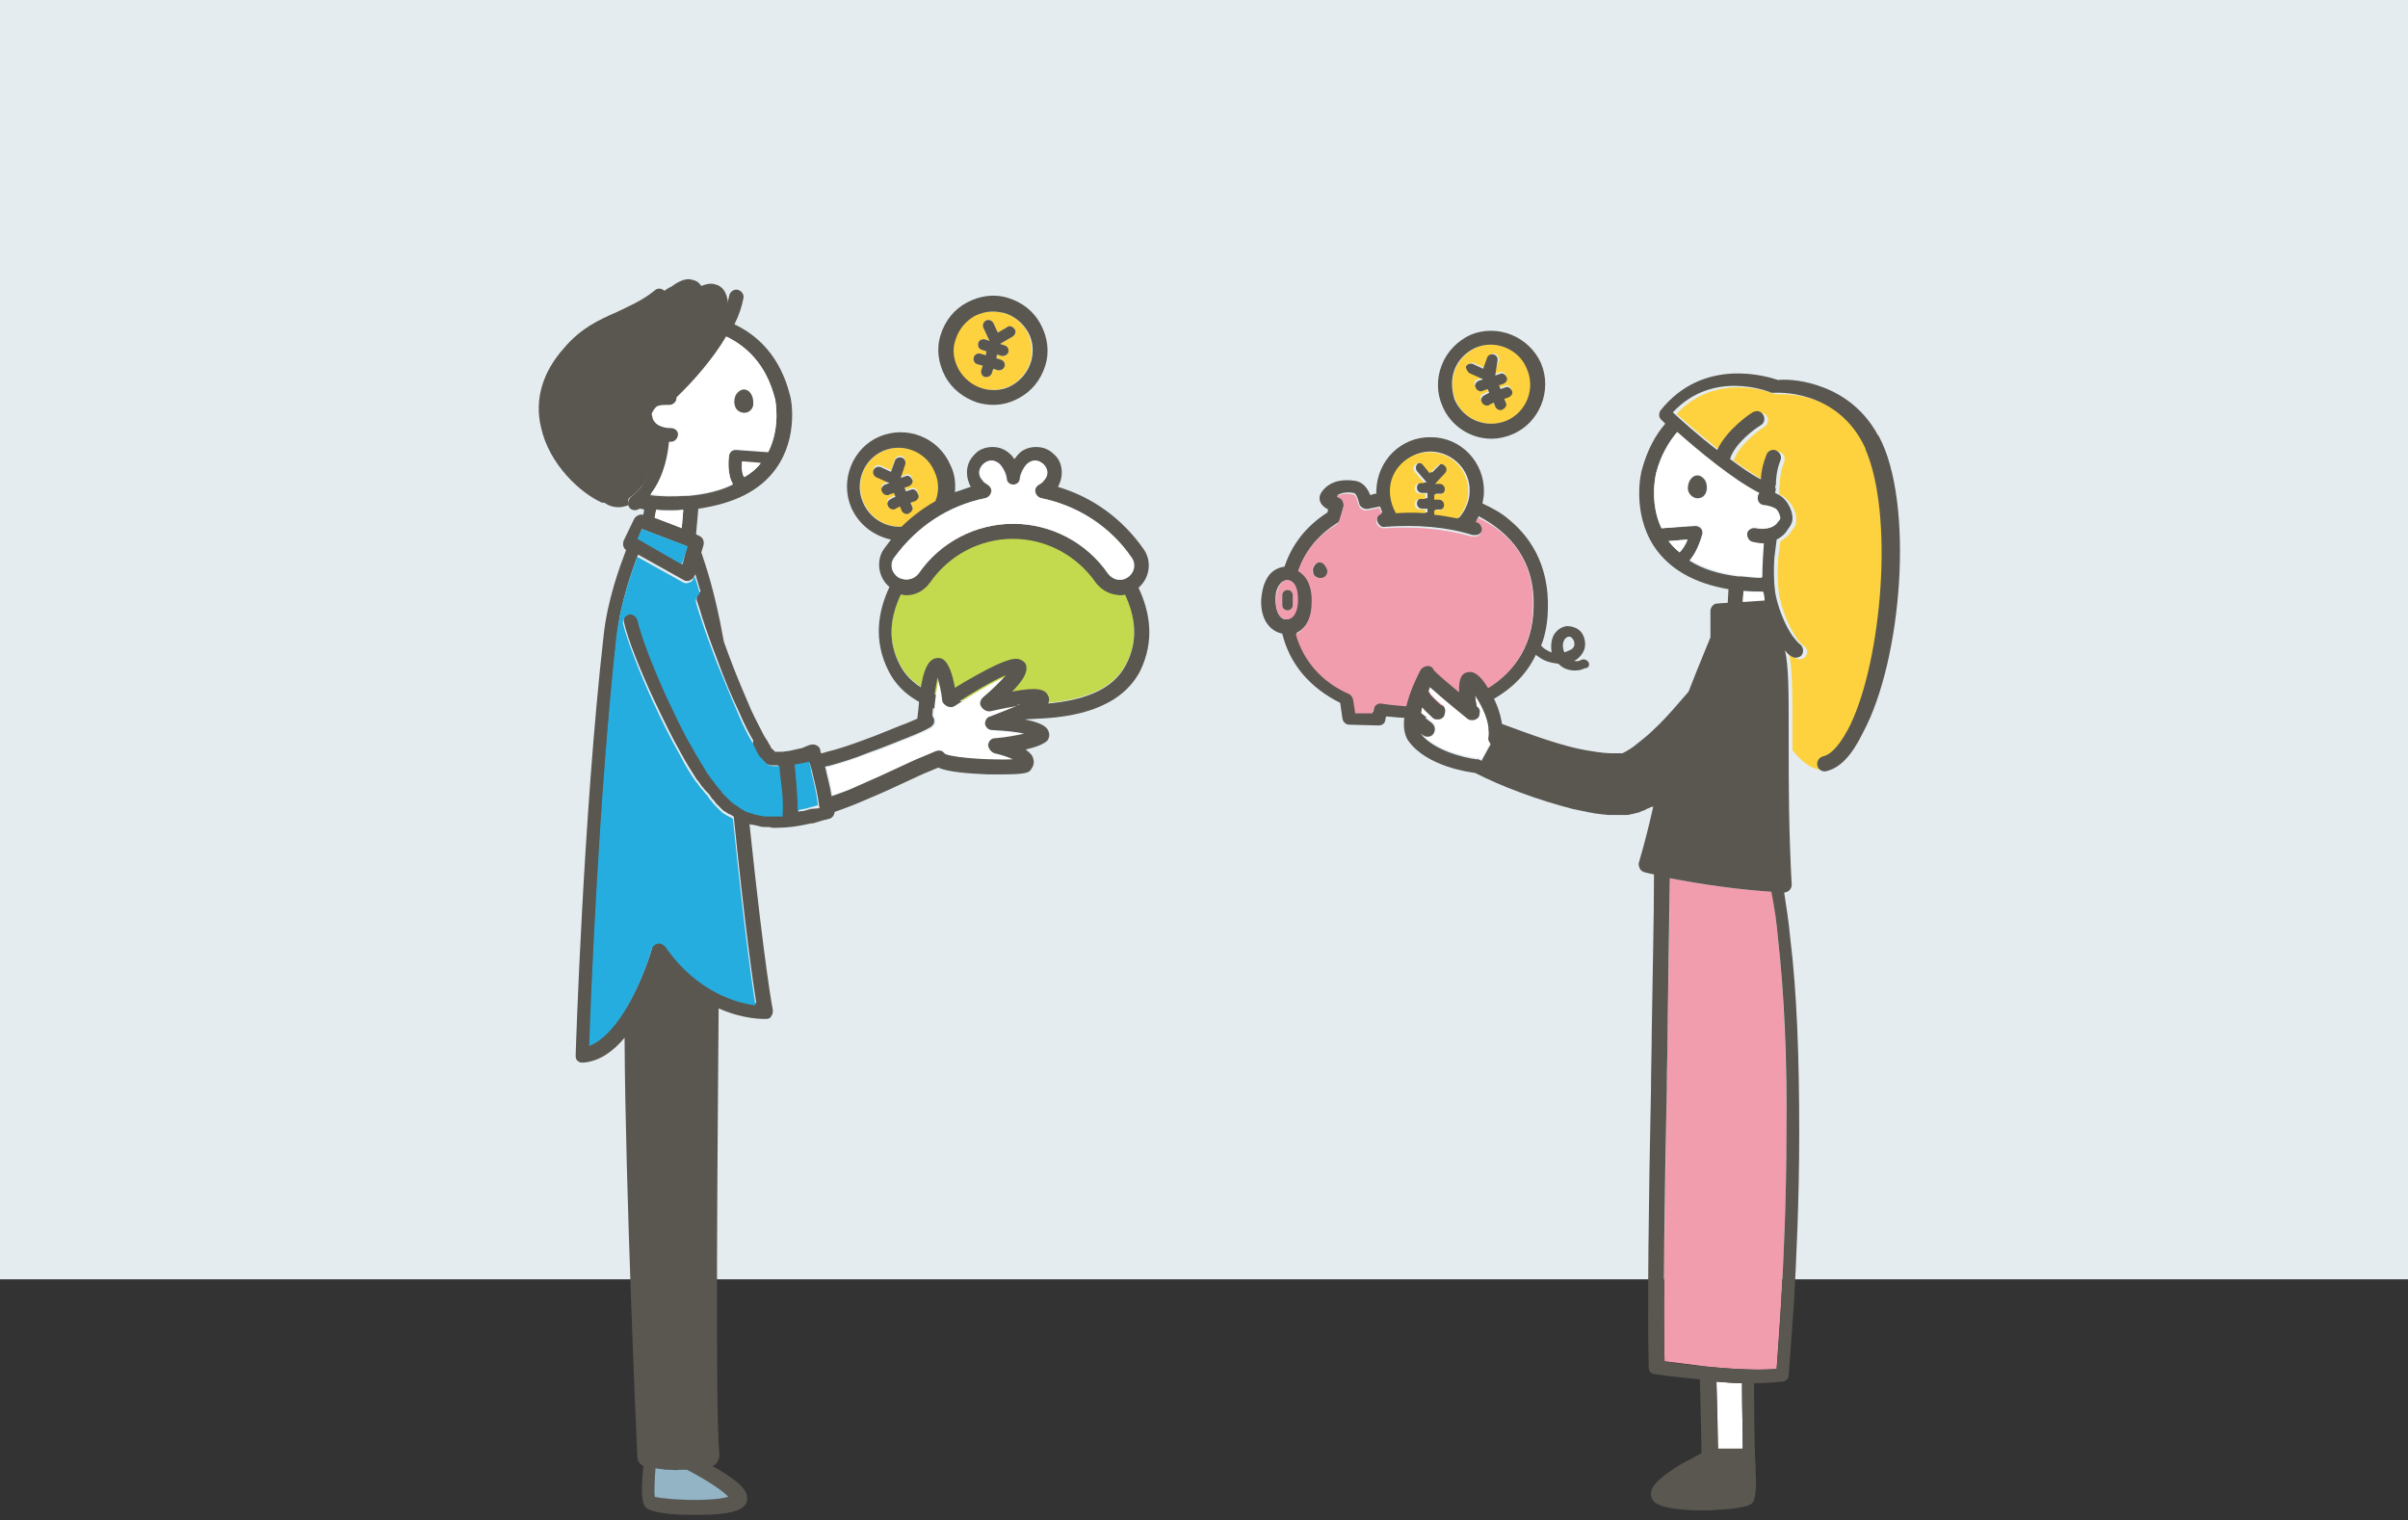 <?xml version="1.0" encoding="utf-8"?>
<!-- Generator: Adobe Illustrator 27.1.1, SVG Export Plug-In . SVG Version: 6.00 Build 0)  -->
<svg version="1.1" id="レイヤー_1" xmlns="http://www.w3.org/2000/svg" xmlns:xlink="http://www.w3.org/1999/xlink" x="0px"
	 y="0px" viewBox="0 0 320 202" style="enable-background:new 0 0 320 202;" xml:space="preserve">
<rect x="0" y="0" width="320" height="202" fill="#333333" stroke="none"/>
<style type="text/css">
	.st0{fill:#E4ECF0;}
	.st1{fill:#595750;}
	.st2{fill:none;}
	.st3{fill:#F19DAE;}
	.st4{fill:#FDD23E;}
	.st5{fill:#C3D94E;}
	.st6{fill:#FFFFFF;}
	.st7{fill:#93B4C5;}
	.st8{fill:#26ADDF;}
</style>
<g>
	<rect class="st0" width="320" height="170"/>
</g>
<g>
	<path class="st1" d="M82.2,67.4c-0.7,0-1.4-0.2-2-0.7l-0.4-0.3l0.5-0.2c0.1,0,0.2-0.1,0.3-0.3c0.1-0.1,0.1-0.3,0-0.5
		c-0.1-0.1-0.2-0.3-0.3-0.3l-0.1-0.1c-2.3-1-5.9-4.3-6.8-8.6c-0.7-3.3,0.2-6.3,2.7-9.2c2-2.3,4.1-3.2,6.4-4.3
		c1.4-0.7,2.9-1.3,4.4-2.4c0.3-0.2,0.7-0.5,1-0.7c0.2-0.2,0.3-0.5,0.2-0.7l-0.1-0.2l0.2-0.2c0.3-0.2,0.7-0.5,1-0.6
		c0.8-0.6,1.6-1,2.3-1c0.3,0,0.6,0.1,0.9,0.2c0.3,0.1,0.6,0.4,0.8,0.7c0.5-0.2,0.9-0.3,1.3-0.3c0.3,0,0.6,0.1,0.9,0.2
		c0.9,0.4,1.3,1.4,1.4,2.8v0.1l0,0.1c-0.2,0.6-0.5,1.3-0.9,2c-0.7,1.4-1.7,2.9-3,4.5c-0.2,0.3-0.5,0.6-0.7,0.8
		c-1.1,1.3-2.3,2.6-3.5,3.8c0,0-0.1,0.1-0.1,0.1l-0.1,0.2h-0.2c-0.7,0-1.3,0.2-1.8,0.5c-0.6,0.4-1.3,1.4-1.4,2.2
		c0,0.4,0.1,0.7,0.1,1l0,0.1c0.3,0.9,1,1.7,1.9,2.1l0.2,0.1v0.2c0,0.4-0.1,1.9-0.6,3.4c-0.2,0.8-0.6,1.5-1,2.2
		c-0.1,0.2-0.3,0.4-0.5,0.6c-0.5,0.6-0.9,1-1.5,1.4c-0.2,0.1-0.3,0.4-0.2,0.7l0.1,0.3l-0.3,0.1c-0.3,0.1-0.7,0.2-1,0.2
		C82.3,67.4,82.3,67.4,82.2,67.4L82.2,67.4z M93.2,38.6c-0.2,0.1-0.4,0.3-0.5,0.6v0v0c0,0.1-0.1,0.4-0.4,0.9c0,0.1-0.1,0.1-0.1,0.2
		c-0.1,0.2-0.1,0.6,0.1,0.8c0,0,0.1,0.1,0.1,0.1c0.1,0.1,0.2,0.1,0.3,0.1c0.1,0,0.3,0,0.4-0.1c0.1,0,0.1-0.1,0.2-0.2
		c0.7-1.2,0.7-1.6,0.7-1.9c0-0.3-0.3-0.6-0.6-0.6h0l0,0l0,0L93.2,38.6z"/>
	<g>
		<path class="st2" d="M208.8,84.7c-0.1-0.1-0.2-0.1-0.3-0.1h0c-0.3,0-0.6,0.3-0.7,0.6c-0.2,0.5-0.1,1,0.1,1.5
			c0.3-0.1,0.5-0.2,0.7-0.3c0.3-0.2,0.5-0.4,0.6-0.6C209.3,85.5,209.2,84.9,208.8,84.7z"/>
		<path class="st1" d="M211.1,88c-0.2-0.3-0.6-0.5-1-0.3c-0.3,0.2-0.7,0.2-0.9,0.1c0.1,0,0.1-0.1,0.2-0.1c0.5-0.3,0.9-0.8,1.1-1.3
			c0.4-1,0-2.4-1-2.9c-0.4-0.2-0.8-0.3-1.3-0.3c-0.8,0.1-1.6,0.7-1.9,1.6c-0.2,0.6-0.2,1.3-0.1,1.9c-0.3-0.1-0.5-0.2-0.8-0.4
			c-0.2-0.1-0.4-0.3-0.6-0.5c0.6-1.5,0.9-3.3,0.9-5.1c0.1-4.8-1.7-8.8-5.1-11.6c-1-0.9-2.3-1.6-3.6-2.2c0.1-0.5,0.2-1,0.2-1.5
			c0.1-4-3.1-7.3-7-7.3c-4-0.1-7.2,3.1-7.3,7.1c0,0.1,0,0.2,0,0.4c-0.3,0-0.5,0.1-0.8,0.2c-0.5-1.3-1.3-1.8-2-1.9
			c-3.2-0.5-4.3,1.2-4.6,1.7c-0.2,0.4-0.2,0.8,0,1.2c0.2,0.4,0.6,0.7,1,0.9l-0.1,0.4c-2.8,1.8-4.7,4.2-5.7,7.2
			c-0.8,0.1-1.6,0.5-2.1,1.2c-0.6,0.8-0.9,1.9-1,3.2c-0.1,2.8,1.3,4.2,2.8,4.5c1,4.1,3.7,7.2,7.7,9.2l0.3,2.1
			c0.1,0.5,0.5,0.8,0.9,0.8l3.9,0.1c0,0,0,0,0,0c0.5,0,0.9-0.3,0.9-0.8l0.1-0.4c1,0.1,2.1,0.2,3.2,0.2c1.1,0,2.2,0,3.2-0.1l0.1,0.4
			c0.1,0.5,0.5,0.8,0.9,0.8l3.9,0.1c0,0,0,0,0,0c0.5,0,0.9-0.3,0.9-0.8l0.5-2.1c3.3-1.5,5.8-3.7,7.2-6.7c0.1,0.1,0.2,0.2,0.4,0.3
			c0.8,0.6,1.7,0.8,2.6,0.9c0,0,0.1,0.1,0.1,0.1c0.6,0.6,1.4,0.8,2.1,0.8c0.5,0,0.9-0.1,1.3-0.3C211.1,88.8,211.3,88.4,211.1,88z
			 M190.1,60c0,0,0.1,0,0.1,0c2.9,0.1,5.2,2.5,5.1,5.3c0,1.3-0.6,2.6-1.4,3.5c-1-0.2-2.1-0.4-3.1-0.5c0-0.1,0-0.1,0-0.2v-0.4h0.6
			l0,0c0.4,0,0.7-0.3,0.7-0.7c0-0.4-0.3-0.7-0.7-0.7h-0.6v-0.7h0.7l0,0c0.4,0,0.7-0.3,0.7-0.7c0-0.4-0.3-0.7-0.7-0.7H191l1.3-1.4
			c0.3-0.3,0.3-0.8,0-1c-0.3-0.3-0.8-0.3-1,0l-1,1l-0.9-1.1c-0.3-0.3-0.7-0.3-1-0.1c-0.3,0.3-0.3,0.7-0.1,1l1.3,1.5h-0.6
			c-0.4,0-0.7,0.3-0.7,0.7c0,0.4,0.3,0.7,0.7,0.7h0.7v0.7h-0.7c-0.4,0-0.7,0.3-0.7,0.7c0,0.4,0.3,0.7,0.7,0.7h0.7v0.4c0,0,0,0,0,0.1
			c-1.2-0.1-2.4-0.1-3.6-0.1c-0.6-0.8-0.9-1.9-0.8-3C185,62.3,187.3,60,190.1,60z M169.5,79.7c0-1.2,0.3-1.7,0.6-2.1
			c0.2-0.3,0.6-0.5,0.9-0.5c0,0,0,0,0,0c0.9,0,1.5,1,1.4,2.6l0,0c0,1.6-0.6,2.6-1.5,2.6c0,0,0,0,0,0
			C170.1,82.3,169.5,81.3,169.5,79.7z M203.8,80.7c-0.1,5.4-2.9,9.5-8,11.6c-0.3,0.1-0.5,0.4-0.6,0.7l-0.4,1.8l-2.3,0l-0.1-0.5
			c-0.1-0.5-0.6-0.9-1.1-0.8c-1.3,0.2-2.6,0.2-3.8,0.2c-1.3,0-2.6-0.1-3.8-0.4c-0.5-0.1-1,0.2-1.1,0.8l-0.1,0.5l-2.3,0l-0.3-1.9
			c-0.1-0.3-0.3-0.6-0.6-0.7c-3.7-1.7-6.1-4.4-7-7.9c1.2-0.6,2.1-1.9,2.1-4.2c0-2.2-0.8-3.6-1.8-4.2c0.9-2.6,2.7-4.7,5.1-6.2
			c0.2-0.1,0.4-0.3,0.4-0.6l0.5-1.7c0.1-0.2,0-0.5-0.1-0.8c-0.1-0.2-0.3-0.4-0.6-0.5c-0.1,0-0.1,0-0.2-0.1c0.4-0.2,1-0.5,2.2-0.3
			c0.4,0.1,0.6,1,0.7,1.3c0,0.3,0.2,0.5,0.5,0.7c0.2,0.1,0.5,0.2,0.8,0.1c0.5-0.1,1-0.2,1.5-0.3c0.1,0.3,0.2,0.6,0.3,0.8
			c-0.5,0.1-0.8,0.5-0.7,1c0,0.2,0.1,0.3,0.2,0.5c0.2,0.3,0.5,0.5,0.9,0.4c4.2-0.3,8.1,0,11.6,1.1c0.1,0,0.2,0,0.3,0
			c0.2,0,0.3,0,0.5-0.1c0.2-0.1,0.4-0.3,0.5-0.6c0.1-0.5-0.1-1-0.7-1.2c0,0,0,0-0.1,0c0.1-0.2,0.2-0.4,0.3-0.6
			C200.7,70.8,204,74.5,203.8,80.7z M208.6,86.4c-0.2,0.1-0.5,0.2-0.7,0.3c-0.2-0.4-0.3-1-0.1-1.5c0.1-0.3,0.4-0.6,0.7-0.6h0
			c0.1,0,0.2,0,0.3,0.1c0.3,0.2,0.5,0.7,0.4,1.1C209.1,86.1,208.9,86.3,208.6,86.4z"/>
		<path class="st3" d="M196.4,68.8c-0.1,0.2-0.2,0.4-0.3,0.6c0,0,0,0,0.1,0c0.5,0.1,0.8,0.7,0.7,1.2c-0.1,0.2-0.2,0.5-0.5,0.6
			c-0.1,0.1-0.3,0.1-0.5,0.1c-0.1,0-0.2,0-0.3,0c-3.5-1-7.4-1.4-11.6-1.1c-0.3,0-0.7-0.1-0.9-0.4c-0.1-0.1-0.2-0.3-0.2-0.5
			c0-0.5,0.3-0.9,0.7-1c-0.1-0.3-0.2-0.6-0.3-0.8c-0.5,0.1-1,0.2-1.5,0.3c-0.3,0.1-0.6,0-0.8-0.1c-0.2-0.1-0.4-0.4-0.5-0.7
			c-0.1-0.3-0.2-1.2-0.7-1.3c-1.1-0.2-1.8,0-2.2,0.3c0.1,0,0.1,0,0.2,0.1c0.2,0.1,0.5,0.2,0.6,0.5c0.1,0.2,0.2,0.5,0.1,0.8l-0.5,1.7
			c-0.1,0.2-0.2,0.5-0.4,0.6c-2.5,1.5-4.2,3.6-5.1,6.2c1.1,0.6,1.9,2,1.8,4.2c0,2.3-1,3.6-2.1,4.2c1,3.5,3.4,6.3,7,7.9
			c0.3,0.1,0.5,0.4,0.6,0.7l0.3,1.9l2.3,0l0.1-0.5c0.1-0.5,0.6-0.9,1.1-0.8c1.2,0.2,2.5,0.3,3.8,0.4c1.3,0,2.6,0,3.8-0.2
			c0.5-0.1,1,0.3,1.1,0.8l0.1,0.5l2.3,0l0.4-1.8c0.1-0.3,0.3-0.6,0.6-0.7c5-2.1,7.9-6.2,8-11.6C204,74.5,200.7,70.8,196.4,68.8z
			 M175.8,76.7c-0.1,0.1-0.3,0.1-0.4,0.1c-0.2,0-0.3,0-0.5-0.1c-0.2-0.1-0.4-0.4-0.5-0.7c0-0.4,0.1-0.8,0.3-1
			c0.3-0.2,0.6-0.3,0.9-0.2c0.4,0.2,0.6,0.6,0.6,1.2C176.2,76.3,176,76.6,175.8,76.7z"/>
		<path class="st1" d="M175.7,74.8c-0.3-0.1-0.6-0.1-0.9,0.2c-0.2,0.2-0.4,0.6-0.3,1c0,0.3,0.2,0.6,0.5,0.7c0.1,0.1,0.3,0.1,0.5,0.1
			c0.1,0,0.3,0,0.4-0.1c0.3-0.1,0.5-0.5,0.5-0.8C176.3,75.4,176,75,175.7,74.8z"/>
		<path class="st3" d="M171,82.3c0.9,0,1.5-1,1.5-2.6l0,0c0-1.6-0.5-2.6-1.4-2.6c0,0,0,0,0,0c-0.4,0-0.7,0.2-0.9,0.5
			c-0.2,0.3-0.6,0.9-0.6,2.1C169.5,81.3,170.1,82.3,171,82.3L171,82.3z M170.4,80.4l0-1.3c0-0.4,0.3-0.7,0.7-0.7
			c0.4,0,0.7,0.3,0.7,0.7l0,1.3c0,0.4-0.3,0.7-0.7,0.7l0,0C170.7,81.1,170.4,80.8,170.4,80.4z"/>
		<path class="st1" d="M171.1,81.1c0.4,0,0.7-0.3,0.7-0.7l0-1.3c0-0.4-0.3-0.7-0.7-0.7c-0.4,0-0.7,0.3-0.7,0.7l0,1.3
			C170.4,80.8,170.7,81.1,171.1,81.1L171.1,81.1z"/>
		<path class="st4" d="M189.4,68.2C189.4,68.2,189.4,68.2,189.4,68.2v-0.5h-0.7c-0.4,0-0.7-0.3-0.7-0.7c0-0.4,0.3-0.7,0.7-0.7h0.7
			v-0.7h-0.7c-0.4,0-0.7-0.3-0.7-0.7c0-0.4,0.3-0.7,0.7-0.7h0.6l-1.3-1.5c-0.3-0.3-0.2-0.8,0.1-1c0.3-0.3,0.8-0.2,1,0.1l0.9,1.1l1-1
			c0.3-0.3,0.7-0.3,1,0c0.3,0.3,0.3,0.7,0,1l-1.3,1.4h0.6c0.4,0,0.7,0.3,0.7,0.7c0,0.4-0.3,0.7-0.7,0.7l0,0h-0.7v0.7h0.6
			c0.4,0,0.7,0.3,0.7,0.7c0,0.4-0.3,0.7-0.7,0.7l0,0h-0.6v0.4c0,0.1,0,0.1,0,0.2c1,0.1,2.1,0.3,3.1,0.5c0.8-0.9,1.4-2.1,1.4-3.5
			c0.1-2.9-2.2-5.3-5.1-5.3c0,0-0.1,0-0.1,0c-2.8,0-5.2,2.3-5.2,5.1c0,1.1,0.3,2.1,0.8,3C187,68.1,188.2,68.1,189.4,68.2z"/>
		<path class="st4" d="M200.3,55.9c2.7-1.1,3.9-4.2,2.7-6.9c-0.8-2-2.8-3.2-4.8-3.2c-0.7,0-1.4,0.1-2,0.4c-1.3,0.6-2.3,1.6-2.8,2.9
			c-0.5,1.3-0.5,2.7,0,4C194.5,55.8,197.6,57,200.3,55.9z M195,48.6c0.2-0.4,0.6-0.5,1-0.3l1.3,0.6l0.5-1.4c0.1-0.4,0.6-0.6,0.9-0.5
			s0.6,0.6,0.5,0.9l-0.6,1.8l0.6-0.2c0.4-0.2,0.8,0,0.9,0.4c0.2,0.4,0,0.8-0.4,0.9l-0.6,0.2l0.2,0.5l0.6-0.2c0.4-0.2,0.8,0,0.9,0.4
			c0.2,0.4,0,0.8-0.4,0.9l-0.6,0.2l0.2,0.5c0.2,0.4,0,0.8-0.4,0.9c-0.1,0-0.2,0.1-0.3,0.1c-0.3,0-0.6-0.2-0.7-0.5l-0.2-0.5l-0.6,0.3
			c-0.1,0-0.2,0.1-0.3,0.1c-0.3,0-0.6-0.2-0.7-0.5c-0.2-0.4,0-0.8,0.4-0.9l0.6-0.3l-0.2-0.5l-0.6,0.2c-0.1,0-0.2,0.1-0.3,0.1
			c-0.3,0-0.6-0.2-0.7-0.5c-0.2-0.4,0-0.8,0.4-0.9l0.6-0.2l-1.8-0.8C195,49.4,194.8,49,195,48.6z"/>
		<path class="st1" d="M198.2,58.3c0.9,0,1.9-0.2,2.8-0.6c3.6-1.5,5.3-5.8,3.8-9.4c-1.6-3.6-5.8-5.3-9.4-3.8c-1.7,0.8-3.1,2.2-3.8,4
			c-0.7,1.8-0.7,3.7,0.1,5.5C192.8,56.6,195.4,58.3,198.2,58.3z M193.3,49.1c0.5-1.3,1.5-2.3,2.8-2.9c0.7-0.3,1.4-0.4,2-0.4
			c2,0,4,1.2,4.8,3.2c1.2,2.7-0.1,5.8-2.7,6.9c-2.7,1.1-5.7-0.1-6.9-2.8C192.9,51.8,192.8,50.4,193.3,49.1z"/>
		<path class="st1" d="M195.3,49.6l1.8,0.8l-0.6,0.2c-0.4,0.2-0.6,0.6-0.4,0.9c0.1,0.3,0.4,0.5,0.7,0.5c0.1,0,0.2,0,0.3-0.1l0.6-0.2
			l0.2,0.5l-0.6,0.3c-0.4,0.2-0.6,0.6-0.4,0.9c0.1,0.3,0.4,0.5,0.7,0.5c0.1,0,0.2,0,0.3-0.1l0.6-0.3l0.2,0.5
			c0.1,0.3,0.4,0.5,0.7,0.5c0.1,0,0.2,0,0.3-0.1c0.4-0.2,0.6-0.6,0.4-0.9l-0.2-0.5l0.6-0.2c0.4-0.2,0.6-0.6,0.4-0.9
			c-0.2-0.4-0.6-0.6-0.9-0.4l-0.6,0.2l-0.2-0.5l0.6-0.2c0.4-0.2,0.6-0.6,0.4-0.9c-0.2-0.4-0.6-0.6-0.9-0.4l-0.6,0.2L199,48
			c0.1-0.4-0.1-0.8-0.5-0.9c-0.4-0.1-0.8,0.1-0.9,0.5l-0.5,1.4l-1.3-0.6c-0.4-0.2-0.8,0-1,0.3C194.8,49,195,49.4,195.3,49.6z"/>
	</g>
	<g>
		<path class="st4" d="M124.3,62.7c-0.8-2-2.8-3.2-4.8-3.2c-0.7,0-1.4,0.1-2,0.4c-2.7,1.1-3.9,4.2-2.7,6.9c0.9,2.1,3,3.3,5.2,3.2
			c1.4-1.3,2.9-2.5,4.5-3.4C124.8,65.4,124.8,64,124.3,62.7z M121.6,66.4l-0.6,0.2l0.2,0.5c0.2,0.4,0,0.8-0.4,0.9
			c-0.1,0-0.2,0.1-0.3,0.1c-0.3,0-0.6-0.2-0.7-0.5l-0.2-0.5l-0.6,0.3c-0.1,0-0.2,0.1-0.3,0.1c-0.3,0-0.6-0.2-0.7-0.5
			c-0.2-0.4,0-0.8,0.4-0.9l0.6-0.3l-0.2-0.5l-0.6,0.2c-0.1,0-0.2,0.1-0.3,0.1c-0.3,0-0.6-0.2-0.7-0.5c-0.2-0.4,0-0.8,0.4-0.9
			l0.6-0.2l-1.8-0.8c-0.4-0.2-0.5-0.6-0.3-1c0.2-0.4,0.6-0.5,1-0.3l1.3,0.6l0.5-1.4c0.1-0.4,0.6-0.6,0.9-0.5
			c0.4,0.1,0.6,0.6,0.5,0.9l-0.6,1.8l0.6-0.2c0.4-0.2,0.8,0,0.9,0.4c0.2,0.4,0,0.8-0.4,0.9l-0.6,0.2l0.2,0.5l0.6-0.2
			c0.4-0.2,0.8,0,0.9,0.4C122.2,65.8,122,66.3,121.6,66.4z"/>
		<path class="st1" d="M121,65.1l-0.6,0.2l-0.2-0.5l0.6-0.2c0.4-0.2,0.6-0.6,0.4-0.9c-0.2-0.4-0.6-0.6-0.9-0.4l-0.6,0.2l0.6-1.8
			c0.1-0.4-0.1-0.8-0.5-0.9s-0.8,0.1-0.9,0.5l-0.5,1.4l-1.3-0.6c-0.4-0.2-0.8,0-1,0.3c-0.2,0.4,0,0.8,0.3,1l1.8,0.8l-0.6,0.2
			c-0.4,0.2-0.6,0.6-0.4,0.9c0.1,0.3,0.4,0.5,0.7,0.5c0.1,0,0.2,0,0.3-0.1l0.6-0.2l0.2,0.5l-0.6,0.3c-0.4,0.2-0.6,0.6-0.4,0.9
			c0.1,0.3,0.4,0.5,0.7,0.5c0.1,0,0.2,0,0.3-0.1l0.6-0.3l0.2,0.5c0.1,0.3,0.4,0.5,0.7,0.5c0.1,0,0.2,0,0.3-0.1
			c0.4-0.2,0.6-0.6,0.4-0.9l-0.2-0.5l0.6-0.2c0.4-0.2,0.6-0.6,0.4-0.9C121.8,65.1,121.4,64.9,121,65.1z"/>
		<path class="st4" d="M130.4,51.6c1.3,0.4,2.8,0.2,4-0.4c1.2-0.7,2.1-1.8,2.5-3.1l0,0c0.4-1.3,0.2-2.8-0.4-4
			c-0.7-1.2-1.7-2.1-3.1-2.5c-0.5-0.1-1-0.2-1.5-0.2c-0.9,0-1.7,0.2-2.5,0.6c-1.2,0.7-2.1,1.8-2.5,3.1c-0.4,1.3-0.2,2.8,0.4,4
			C128,50.3,129.1,51.2,130.4,51.6z M129.4,47.5c0.1-0.4,0.5-0.6,0.9-0.5l0.7,0.2l0.1-0.5l-0.6-0.2c-0.4-0.1-0.6-0.5-0.5-0.9
			c0.1-0.4,0.5-0.6,0.9-0.5l0.6,0.2l-0.8-1.7c-0.2-0.3,0-0.8,0.3-1c0.3-0.2,0.8,0,1,0.3l0.6,1.3l1.2-0.7c0.3-0.2,0.8-0.1,1,0.2
			c0.2,0.3,0.1,0.8-0.2,1l-1.7,1l0.6,0.2c0.4,0.1,0.6,0.5,0.5,0.9c-0.1,0.3-0.4,0.5-0.7,0.5c-0.1,0-0.1,0-0.2,0l-0.6-0.2l-0.1,0.5
			l0.6,0.2c0.4,0.1,0.6,0.5,0.5,0.9c-0.1,0.3-0.4,0.5-0.7,0.5c-0.1,0-0.1,0-0.2,0l-0.6-0.2l-0.2,0.6c-0.1,0.3-0.4,0.5-0.7,0.5
			c-0.1,0-0.1,0-0.2,0c-0.4-0.1-0.6-0.5-0.5-0.9l0.2-0.6l-0.7-0.2C129.5,48.3,129.3,47.9,129.4,47.5z"/>
		<path class="st1" d="M129.9,53.5c0.7,0.2,1.4,0.3,2.1,0.3c1.2,0,2.3-0.3,3.4-0.9c1.7-0.9,2.9-2.4,3.5-4.3c0.6-1.9,0.3-3.8-0.6-5.5
			c-0.9-1.7-2.4-2.9-4.3-3.5c-1.9-0.6-3.8-0.3-5.5,0.6c-1.7,0.9-2.9,2.4-3.5,4.3c-0.6,1.9-0.3,3.8,0.6,5.5
			C126.5,51.7,128.1,52.9,129.9,53.5z M127,45.1c0.4-1.3,1.3-2.4,2.5-3.1c0.8-0.4,1.6-0.6,2.5-0.6c0.5,0,1,0.1,1.5,0.2
			c1.3,0.4,2.4,1.3,3.1,2.5c0.7,1.2,0.8,2.7,0.4,4l0,0c-0.4,1.3-1.3,2.4-2.5,3.1c-1.2,0.7-2.7,0.8-4,0.4c-1.3-0.4-2.4-1.3-3.1-2.5
			C126.7,47.8,126.5,46.4,127,45.1z"/>
		<path class="st1" d="M129.9,48.4l0.7,0.2l-0.2,0.6c-0.1,0.4,0.1,0.8,0.5,0.9c0.1,0,0.1,0,0.2,0c0.3,0,0.6-0.2,0.7-0.5l0.2-0.6
			l0.6,0.2c0.1,0,0.1,0,0.2,0c0.3,0,0.6-0.2,0.7-0.5c0.1-0.4-0.1-0.8-0.5-0.9l-0.6-0.2l0.1-0.5l0.6,0.2c0.1,0,0.1,0,0.2,0
			c0.3,0,0.6-0.2,0.7-0.5c0.1-0.4-0.1-0.8-0.5-0.9l-0.6-0.2l1.7-1c0.3-0.2,0.5-0.7,0.2-1c-0.2-0.3-0.7-0.5-1-0.2l-1.2,0.7l-0.6-1.3
			c-0.2-0.3-0.6-0.5-1-0.3c-0.3,0.2-0.5,0.6-0.3,1l0.8,1.7l-0.6-0.2c-0.4-0.1-0.8,0.1-0.9,0.5c-0.1,0.4,0.1,0.8,0.5,0.9l0.6,0.2
			l-0.1,0.5l-0.7-0.2c-0.4-0.1-0.8,0.1-0.9,0.5C129.3,47.9,129.5,48.3,129.9,48.4z"/>
		<path class="st5" d="M148.8,79c-0.2,0-0.5,0-0.7-0.1c-1-0.2-1.9-0.8-2.5-1.6c-2.5-3.6-6.6-5.8-11-5.8c-4.4,0-8.5,2.2-11,5.8
			c-0.7,1-1.9,1.7-3.2,1.7c-0.2,0-0.5,0-0.7-0.1c-1.3,2.8-1.9,6-0.1,9.4c1.7,3.2,5.5,4.9,12,5.2c0,0,0.1,0,0.1,0
			c0.3,0,1.4,0.1,2.9,0.1c1.5,0,2.6,0,2.9-0.1c0,0,0.1,0,0.1,0c6.5-0.3,10.3-2,12-5.2c1.8-3.4,1.2-6.6-0.1-9.4
			C149.3,79,149,79,148.8,79z"/>
		<path class="st1" d="M151.3,78.1c1.5-1.3,1.8-3.5,0.7-5.1c-2.8-4-6.7-6.9-11.4-8.3c0.3-0.6,0.5-1.2,0.5-1.9c0-0.9-0.3-1.8-1-2.4
			c-0.7-0.7-1.5-1-2.4-1c-0.9,0-1.8,0.3-2.4,1c-0.2,0.2-0.3,0.4-0.5,0.6c-0.2-0.2-0.3-0.5-0.5-0.6c-0.7-0.7-1.5-1-2.4-1
			c-0.9,0-1.8,0.3-2.4,1c-0.7,0.7-1,1.5-1,2.4c0,0.7,0.2,1.3,0.5,1.9c-0.7,0.2-1.4,0.5-2.1,0.7c0.1-1.2,0-2.4-0.6-3.6
			c-1.6-3.7-5.8-5.3-9.4-3.8s-5.3,5.8-3.8,9.4c1,2.3,3,3.8,5.3,4.3c-0.3,0.4-0.6,0.8-0.9,1.2c-0.6,0.8-0.8,1.9-0.6,2.9
			c0.2,0.9,0.6,1.6,1.3,2.2c-1.5,3.2-2.2,7.1-0.1,11.2c2.6,5.1,8.9,6,13.5,6.3c0,0,0.1,0,0.1,0c0,0,1.2,0.1,3,0.1c0.1,0,0.2,0,0.2,0
			c1.8,0,2.9-0.1,3-0.1c0,0,0.1,0,0.1,0c4.5-0.2,10.8-1.2,13.5-6.3C153.5,85.1,152.8,81.3,151.3,78.1z M130.9,66.2
			c0.4-0.1,0.7-0.4,0.8-0.8s-0.1-0.8-0.5-1c-0.3-0.2-0.5-0.3-0.6-0.5c-0.3-0.3-0.5-0.7-0.5-1.1c0-0.4,0.2-0.8,0.5-1.1
			c0.3-0.3,0.7-0.5,1.1-0.5c0.4,0,0.8,0.2,1.1,0.5c0.3,0.3,0.8,1.1,0.9,1.9c0.1,0.5,0.5,0.8,0.9,0.8c0.5,0,0.9-0.3,0.9-0.8
			c0.1-0.8,0.6-1.6,0.9-1.9c0.3-0.3,0.7-0.5,1.1-0.5c0.4,0,0.8,0.2,1.1,0.5c0.3,0.3,0.5,0.7,0.5,1.1c0,0.4-0.2,0.8-0.5,1.1
			c-0.1,0.1-0.3,0.2-0.6,0.5c-0.3,0.2-0.6,0.6-0.5,1c0.1,0.4,0.4,0.7,0.8,0.8c4.9,1,9.1,3.8,12,7.9c0.6,0.9,0.4,2-0.5,2.6
			c-0.4,0.3-0.9,0.4-1.4,0.3c-0.5-0.1-0.9-0.4-1.2-0.8c-2.9-4.2-7.6-6.6-12.6-6.6c-5,0-9.7,2.5-12.6,6.6c-0.3,0.5-0.9,0.8-1.6,0.8
			c-0.4,0-0.7-0.1-1.1-0.3c-0.4-0.3-0.7-0.7-0.8-1.2c-0.1-0.5,0-1,0.3-1.4C121.8,70,126,67.2,130.9,66.2z M114.7,66.8
			c-1.2-2.7,0.1-5.8,2.7-6.9c0.7-0.3,1.4-0.4,2-0.4c2,0,4,1.2,4.8,3.2c0.6,1.3,0.6,2.7,0.1,3.9c-1.6,0.9-3.2,2.1-4.5,3.4
			C117.7,70.1,115.6,68.9,114.7,66.8z M149.6,88.4c-1.7,3.2-5.5,4.9-12,5.2c0,0-0.1,0-0.1,0c-0.3,0-1.4,0.1-2.9,0.1
			c-1.5,0-2.6,0-2.9-0.1c0,0-0.1,0-0.1,0c-6.5-0.3-10.3-2-12-5.2c-1.8-3.4-1.2-6.6,0.1-9.4c0.2,0,0.5,0.1,0.7,0.1
			c1.3,0,2.4-0.6,3.2-1.7c2.5-3.6,6.6-5.8,11-5.8c4.4,0,8.5,2.2,11,5.8c0.6,0.8,1.5,1.4,2.5,1.6c0.2,0,0.5,0.1,0.7,0.1
			s0.5,0,0.7-0.1C150.8,81.8,151.4,85,149.6,88.4z"/>
		<path class="st6" d="M118.9,74.1c-0.3,0.4-0.4,0.9-0.3,1.4c0.1,0.5,0.4,0.9,0.8,1.2c0.3,0.2,0.7,0.3,1.1,0.3
			c0.6,0,1.2-0.3,1.6-0.8c2.9-4.2,7.6-6.6,12.6-6.6c5,0,9.7,2.5,12.6,6.6c0.3,0.4,0.7,0.7,1.2,0.8c0.5,0.1,1,0,1.4-0.3
			c0.9-0.6,1.1-1.8,0.5-2.6c-2.8-4.1-7.1-6.9-12-7.9c-0.4-0.1-0.7-0.4-0.8-0.8c-0.1-0.4,0.1-0.8,0.5-1c0.3-0.2,0.5-0.3,0.6-0.5
			c0.3-0.3,0.5-0.7,0.5-1.1c0-0.4-0.2-0.8-0.5-1.1c-0.3-0.3-0.7-0.5-1.1-0.5c-0.4,0-0.8,0.2-1.1,0.5c-0.3,0.3-0.8,1.1-0.9,1.9
			c-0.1,0.5-0.5,0.8-0.9,0.8c-0.5,0-0.9-0.3-0.9-0.8c-0.1-0.8-0.6-1.6-0.9-1.9c-0.3-0.3-0.7-0.5-1.1-0.5c-0.4,0-0.8,0.2-1.1,0.5
			c-0.3,0.3-0.5,0.7-0.5,1.1c0,0.4,0.2,0.8,0.5,1.1c0.1,0.1,0.3,0.2,0.6,0.5s0.6,0.6,0.5,1c-0.1,0.4-0.4,0.7-0.8,0.8
			C126,67.2,121.8,70,118.9,74.1z"/>
	</g>
	<g>
		<path class="st2" d="M197.8,96.7c0-0.1,0-0.1,0-0.2l0,0C197.7,96.6,197.7,96.6,197.8,96.7z"/>
		<path class="st6" d="M197.8,97.8c0,0,0.1-0.5,0-1.1c0-0.1,0-0.1,0-0.2l0,0c-0.1-1-0.6-2.5-1.8-4.3c0,0.5,0.1,1,0.2,1.4
			c0,0.1,0,0.1,0,0.2c0,0,0.1,0.1,0.1,0.1c0.4,0.3,0.5,0.8,0.2,1.2c0,0-0.1,0.1-0.1,0.1c-0.2,0.2-0.4,0.3-0.7,0.3
			c-0.2,0-0.5,0-0.7-0.2c-2.7-2.1-4.2-3.4-5-4.2c-0.1,0.2-0.2,0.4-0.2,0.6c0.1,0.1,0.1,0.2,0.2,0.3c0.1,0.3,0.9,1.1,1.7,1.7
			c0.4,0.3,0.5,1,0.1,1.4c-0.2,0.2-0.5,0.3-0.7,0.3c-0.2,0-0.5-0.1-0.7-0.2c-0.6-0.5-1-0.9-1.4-1.4c-0.1,0.3-0.2,0.6-0.2,0.9
			c0.7,0.6,1.5,1.2,1.5,1.2c0.5,0.3,0.6,0.9,0.2,1.4c-0.2,0.3-0.5,0.4-0.8,0.4c-0.2,0-0.4-0.1-0.6-0.2c0,0-0.1-0.1-0.3-0.2v0
			c1.6,2.2,5.7,3.2,7.4,3.4c0.1,0,0.1,0,0.2,0c0,0,0.1,0,0.1,0c0.1,0,0.1,0,0.2,0.1c0.1,0,0.1,0,0.2,0.1l0.2-0.4l1-2
			C197.8,98.5,197.7,98.2,197.8,97.8z"/>
		<path class="st6" d="M228.1,183.6c0.1,3.7,0.2,6.8,0.2,8.9c0.4,0,1.2,0,1.9,0c0.5,0,1,0,1.4,0c0-2.1-0.1-5.1-0.1-8.7
			C230.5,183.8,229.4,183.7,228.1,183.6z"/>
		<path class="st3" d="M221.9,116.7c0,5.8-0.2,13.6-0.3,20.5c0,2.5-0.1,5.1-0.1,7.7c-0.2,13.8-0.5,28.1-0.3,36
			c1.1,0.1,3.2,0.4,5.6,0.7c4.1,0.4,7.3,0.5,9.3,0.3c0.1-1.4,0.3-4.5,0.6-8.8c0.3-5.3,0.7-13.6,0.7-22.4c0-9.9-0.3-18.6-1.1-25.8
			c-0.2-2.3-0.5-4.4-0.8-6.4C230.9,118.2,226,117.5,221.9,116.7z"/>
		<path class="st4" d="M242.8,100.7c1.2-0.2,2.5-1.7,3.6-4.2c4.2-8.8,5.8-27.9,2-36.6l0-0.1l0,0c-3.6-8.1-12.1-7.4-12.2-7.4
			c-0.2,0-0.3,0-0.5-0.1c-0.3-0.1-7.6-3-12.9,2.7c1.1,1,3.4,3,5.9,5c1.3-2.8,4.5-4.9,4.7-5c0.5-0.3,1-0.2,1.4,0.3
			c0.3,0.5,0.2,1-0.3,1.4c-1,0.6-3.5,2.6-4.1,4.5c1.5,1.1,2.9,2,4.1,2.7c0.1-2,0.8-3.3,0.8-3.4c0.2-0.5,0.8-0.7,1.3-0.4
			c0.5,0.2,0.7,0.8,0.5,1.3c0,0-0.6,1.3-0.6,3.2c0,0.1,0,0.2-0.1,0.3v0c0.1,0.2,0.1,0.5,0,0.7c0,0,0,0,0,0.1
			c0.4,0.1,0.7,0.3,1.1,0.7c0,0,0,0,0.1,0.1c0.6,0.6,1.2,1.7,1.1,2.8c0,0.5-0.3,0.8-0.5,1.1l-0.1,0.1c-0.3,0.6-0.9,1.1-1.5,1.4
			c-0.1,0.8-0.2,1.6-0.3,2.4c-0.1,1.5-0.1,3,0.1,4.6c0.3,1.8,1.2,4.2,2.3,5.8c0.3,0.5,0.7,0.9,1.1,1.2c0.4,0.3,0.5,0.9,0.1,1.4
			c-0.2,0.2-0.5,0.3-0.8,0.3c-0.2,0-0.5-0.1-0.6-0.2c-0.3-0.2-0.5-0.5-0.8-0.8c0.5,2.1,0.5,5.5,0.5,10.7c0,0.8,0,1.5,0,2.4
			c1.3,1.6,2.6,2.6,4.1,2.6c-0.1-0.1-0.1-0.2-0.1-0.3C241.9,101.3,242.3,100.8,242.8,100.7z"/>
		<path class="st1" d="M249.7,58c0,0,0-0.1-0.1-0.1c-2.2-4.1-5.6-5.9-8.1-6.7c-2.4-0.8-4.6-0.8-5.2-0.7c-1.5-0.5-9.9-3.1-15.6,4
			c-0.3,0.4-0.3,1,0.1,1.3c0,0,0.2,0.2,0.5,0.5c-1.3,1.5-2.4,3.5-3.1,6.1c-0.1,0.2-1.4,5.6,1.6,10.2c2,3,5.3,4.9,9.9,5.7l-0.1,1.8
			l-1.4,0.1c-0.5,0-0.9,0.5-0.9,1l0,3.5c-0.3,0.8-1.6,3.8-2.9,7.2c-0.4,0.5-0.9,1-1.3,1.5c-1.2,1.4-2.4,2.7-3.5,3.7
			c-0.7,0.7-1.4,1.2-2,1.7c-0.7,0.6-1.4,1-2,1.3l-0.1,0l-0.1,0c0,0-0.1,0-0.1,0l-0.1,0l0,0h0l-0.3,0h-0.6c-0.8,0-1.7-0.1-2.9-0.3
			c-2-0.3-4.1-0.9-6.2-1.6c-1.8-0.6-3.7-1.3-5.6-2c-0.2-1.3-0.7-3.1-2.2-5.3c-0.4-0.6-1.4-2-2.6-1.5c-0.3,0.1-1,0.4-0.9,2.6
			c-1.7-1.4-3.1-2.6-3.4-3c-0.1-0.3-0.4-0.5-0.7-0.5c-0.4,0-0.8,0.2-1,0.5c-0.6,1.1-3.5,6.9-1.6,9.5c2.4,3.3,7.9,4.1,8.8,4.2
			c1.8,0.9,3.8,1.8,6,2.6c2.4,0.9,4.7,1.6,7,2.2c1.5,0.3,2.7,0.6,3.8,0.7h0l1,0.1h0c0.3,0,0.6,0,0.8,0h0.2h0h0h0.7
			c0.1,0,0.3,0,0.5,0c0.2,0,0.5,0,0.7-0.1h0c0.2,0,0.5-0.1,0.9-0.2c0.2,0,0.3-0.1,0.3-0.1l0.5-0.2c0.1,0,0.3-0.1,0.4-0.2
			c0.1,0,0.2-0.1,0.3-0.1c0.2-0.1,0.3-0.2,0.6-0.2c-0.5,2.2-1.1,4.7-1.9,7.4c-0.1,0.2,0,0.5,0.1,0.8c0.1,0.2,0.3,0.4,0.6,0.5
			c0.4,0.1,0.8,0.2,1.3,0.3c0,5.8-0.2,13.8-0.3,20.9c0,2.5-0.1,5.1-0.1,7.7c-0.3,14.3-0.5,29.2-0.3,36.9c0,0.5,0.3,0.9,0.8,0.9
			c0,0,2.7,0.4,6,0.7c0.1,4.3,0.2,7.7,0.2,9.8c-0.7,0.4-1.6,0.9-2.6,1.4c-3.6,2.2-4.1,3.2-4.1,4c0,0.6,0.3,1.1,0.9,1.4
			c1.3,0.6,3.7,0.8,5.6,0.8c0.5,0,0.8,0,1.2,0c2.2-0.1,5-0.3,5.7-0.9c0.2-0.2,0.7-0.7,0.5-4.4c0-0.1,0-0.2,0-0.3
			c-0.1-1.6-0.2-5.8-0.2-11.3c0.1,0,0.1,0,0.2,0c1.4,0,2.6-0.1,3.6-0.2c0.5-0.1,0.8-0.4,0.8-0.9c0,0,0.3-3.8,0.7-9.6
			c0.3-5.3,0.7-13.6,0.7-22.5c0-10-0.3-18.7-1.2-26c-0.2-2.1-0.5-4.1-0.8-6h0c0.2,0,0.5-0.1,0.7-0.3c0.2-0.2,0.3-0.5,0.3-0.7
			c-0.4-7.3-0.4-13.3-0.4-18.1c0-0.8,0-1.6,0-2.4c0-5.2,0-8.6-0.5-10.7c0.2,0.3,0.5,0.6,0.8,0.8c0.2,0.1,0.4,0.2,0.6,0.2
			c0.3,0,0.6-0.1,0.8-0.3c0.3-0.4,0.3-1-0.1-1.4c-0.4-0.3-0.7-0.7-1.1-1.2c-1.1-1.6-2-4-2.3-5.8c-0.2-1.5-0.2-3.1-0.1-4.6
			c0.1-0.8,0.2-1.6,0.3-2.4c0.6-0.3,1.2-0.8,1.5-1.4l0.1-0.1c0.2-0.3,0.4-0.6,0.5-1.1c0.1-1-0.5-2.2-1.1-2.8c0,0,0,0-0.1-0.1
			c-0.3-0.3-0.7-0.5-1.1-0.7c0,0,0,0,0-0.1c0.1-0.2,0.1-0.5,0-0.7v0c0-0.1,0.1-0.2,0.1-0.3c0-1.9,0.6-3.2,0.6-3.2
			c0.2-0.5,0-1-0.5-1.3s-1.1,0-1.3,0.4c0,0.1-0.7,1.4-0.8,3.4c-1.2-0.6-2.6-1.6-4.1-2.7c0.6-2,3.1-3.9,4.1-4.5
			c0.5-0.3,0.6-0.9,0.3-1.4c-0.3-0.5-0.9-0.6-1.4-0.3c-0.2,0.1-3.4,2.2-4.7,5c-2.5-1.9-4.8-4-5.9-5c5.3-5.7,12.6-2.8,12.9-2.7
			c0.1,0.1,0.3,0.1,0.5,0.1c0.1,0,8.5-0.7,12.2,7.4l0,0l0,0.1c3.8,8.7,2.2,27.8-2,36.6c-1.2,2.4-2.4,3.9-3.6,4.2
			c-0.5,0.1-0.9,0.6-0.8,1.2c0,0.1,0.1,0.2,0.1,0.3c0.2,0.3,0.5,0.5,0.8,0.5c0.1,0,0.1,0,0.2,0c1.9-0.4,3.5-2.1,5-5.2
			C252.8,87.6,254.4,66.8,249.7,58z M197.1,100.7l-0.2,0.4c-0.1,0-0.1-0.1-0.2-0.1c-0.1,0-0.1,0-0.2-0.1c0,0-0.1,0-0.1,0
			c-0.1,0-0.1,0-0.2,0c-1.7-0.2-5.7-1.2-7.4-3.4v0c0.2,0.1,0.3,0.2,0.3,0.2c0.2,0.1,0.3,0.2,0.6,0.2c0.3,0,0.6-0.1,0.8-0.4
			c0.3-0.5,0.2-1-0.2-1.4c0,0-0.8-0.6-1.5-1.2c0.1-0.3,0.1-0.6,0.2-0.9c0.3,0.4,0.8,0.8,1.4,1.4c0.2,0.2,0.4,0.2,0.7,0.2
			c0.3,0,0.5-0.1,0.7-0.3c0.3-0.4,0.3-1-0.1-1.4c-0.8-0.7-1.6-1.5-1.7-1.7c0-0.1-0.1-0.2-0.2-0.3c0.1-0.2,0.2-0.4,0.2-0.6
			c0.9,0.8,2.4,2.1,5,4.2c0.2,0.2,0.5,0.2,0.7,0.2c0.2,0,0.5-0.1,0.7-0.3c0,0,0.1-0.1,0.1-0.1c0.2-0.4,0.1-0.9-0.2-1.2
			c0,0-0.1-0.1-0.1-0.1c0-0.1,0-0.1,0-0.2c-0.1-0.5-0.1-1-0.2-1.4c1.2,1.8,1.7,3.3,1.8,4.3c0,0.1,0,0.1,0,0.2c0.1,0.7,0,1,0,1.1
			c-0.1,0.3,0.1,0.6,0.3,0.9L197.1,100.7z M223.2,73.4c-0.6-0.5-1-0.9-1.4-1.5l2.5-0.2C224,72.4,223.6,73,223.2,73.4z M230.2,192.5
			c-0.7,0-1.5,0-1.9,0c-0.1-2.1-0.1-5.1-0.2-8.9c1.2,0.1,2.4,0.2,3.4,0.2c0,3.5,0.1,6.5,0.1,8.7
			C231.2,192.5,230.8,192.5,230.2,192.5z M236.3,124.9c0.8,7.2,1.2,15.9,1.1,25.8c0,8.8-0.4,17.1-0.7,22.4c-0.2,4.2-0.5,7.4-0.6,8.8
			c-2.1,0.2-5.3,0.1-9.3-0.3c-2.4-0.2-4.5-0.5-5.6-0.7c-0.2-7.9,0-22.2,0.3-36c0-2.6,0.1-5.2,0.1-7.7c0.1-6.9,0.2-14.7,0.3-20.5
			c4.1,0.8,9,1.5,13.5,1.8C235.8,120.5,236.1,122.6,236.3,124.9z M231.6,79.9l0.1-1.4c0.9,0.1,1.7,0.1,2.5,0.1c0,0,0.1,0,0.1,0
			c0,0.1,0,0.2,0.1,0.4c0,0.2,0.1,0.4,0.1,0.6L231.6,79.9z M233.7,65.6c-0.1,0.1-0.2,0.3-0.2,0.5c-0.1,0.5,0.2,0.9,0.7,1.1
			c0,0,0.1,0,0.1,0c0.7,0.1,1.4,0.2,1.7,0.6c0.3,0.3,0.6,0.9,0.5,1.2c0,0.1-0.1,0.2-0.2,0.3l-0.1,0.1c-0.6,0.9-1.9,1-2.9,0.8h0
			c-0.5-0.1-1,0.2-1.2,0.7c-0.1,0.5,0.2,1,0.7,1.2c0.5,0.1,1,0.2,1.4,0.2c0,0,0,0,0.1,0c-0.2,1.4-0.3,3-0.2,4.5
			c-0.8,0-1.7-0.1-2.7-0.2l-0.4,0c-2.6-0.3-4.8-1-6.5-2.1c1.1-1.2,1.6-3.2,1.7-3.5c0.1-0.3,0-0.6-0.2-0.8s-0.5-0.3-0.7-0.3l-4.5,0.3
			c-1.7-3.6-0.7-7.4-0.7-7.4c0.6-2.3,1.6-4,2.7-5.3C225.5,59.9,230.3,63.9,233.7,65.6z"/>
		<path class="st6" d="M234.3,78.7c0,0-0.1,0-0.1,0c-0.8,0-1.6,0-2.5-0.1l-0.1,1.4l2.9-0.2c0-0.2-0.1-0.4-0.1-0.6
			C234.4,78.9,234.4,78.8,234.3,78.7z"/>
		<path class="st6" d="M223.2,73.4c0.4-0.4,0.8-1,1-1.7l-2.5,0.2C222.2,72.5,222.7,73,223.2,73.4z"/>
		<path class="st6" d="M220.1,62.8c0,0-1,3.9,0.7,7.4l4.6-0.4c0.3,0,0.6,0.1,0.7,0.3s0.2,0.5,0.2,0.8c-0.1,0.3-0.6,2.2-1.7,3.5
			c1.7,1,3.9,1.7,6.5,2.1l0.4,0c0.9,0.1,1.8,0.2,2.7,0.2c0-1.6,0.1-3.1,0.2-4.5c0,0,0,0-0.1,0c-0.5,0-0.9-0.1-1.4-0.2
			c-0.5-0.1-0.8-0.7-0.7-1.2c0.1-0.5,0.7-0.8,1.2-0.7h0c1,0.2,2.3,0.2,2.9-0.8l0.1-0.1c0.1-0.1,0.1-0.2,0.2-0.3
			c0-0.3-0.2-0.9-0.5-1.2c-0.3-0.3-1-0.5-1.7-0.6c0,0-0.1,0-0.1,0c-0.5-0.1-0.8-0.6-0.7-1.1c0-0.2,0.1-0.3,0.2-0.5
			c-3.4-1.7-8.2-5.7-10.9-8.1C221.7,58.9,220.7,60.6,220.1,62.8z M226.5,63.6c0.6,0.7,0.6,2.1-0.3,2.5c-1,0.5-1.9-0.3-1.8-1.2
			C224.4,63.4,225.5,62.6,226.5,63.6z"/>
		<path class="st1" d="M226.1,66.1c0.9-0.4,0.9-1.9,0.3-2.5c-0.9-1-2.1-0.1-2.1,1.3C224.3,65.7,225.2,66.5,226.1,66.1z"/>
	</g>
	<g>
		<path class="st6" d="M132.4,98.2c1.4-0.1,2.9-0.3,3.9-0.6c-1.1-0.2-2.7-0.4-4.3-0.5c-0.5,0-0.9-0.4-0.9-0.8
			c-0.1-0.5,0.2-0.9,0.7-1c1.4-0.5,2.9-1,4-1.6c-1.2,0.2-2.8,0.5-4.1,0.8c-0.5,0.1-0.9-0.1-1.1-0.5c-0.2-0.4-0.1-0.9,0.2-1.2
			c1.2-1,2.4-2.1,3.1-3c-1.7,0.7-4.6,2.4-7,4c-0.3,0.2-0.6,0.2-0.9,0.1c-0.3-0.1-0.5-0.4-0.6-0.8c-0.1-1.1-0.4-2.3-0.6-3
			c-0.3,1.1-0.6,3-0.7,5.1c0,0,0.1,0.1,0.1,0.2c0.2,0.3,0.2,0.7,0,1c-0.1,0.1-0.2,0.2-0.3,0.3c-0.5,0.3-1.5,0.8-3.3,1.5
			c-1.3,0.5-3.2,1.3-5.2,2c-1.7,0.6-3.4,1.2-4.8,1.6c-0.3,0.1-0.6,0.1-0.8,0.2c0,0.1,0,0.1,0.1,0.2c0.2,0.9,0.6,2.3,0.8,3.7
			c0.7-0.3,1.7-0.6,2.9-1.1c1.4-0.6,3-1.3,4.9-2.2l1.3-0.6c1.1-0.5,2.1-1,2.9-1.3c1.1-0.5,1.8-0.8,1.9-0.8c0.3-0.1,0.6-0.1,0.9,0.1
			c0.1,0.1,0.2,0.2,0.3,0.3c1.5,0.6,6.6,0.7,9,0.7c-0.6-0.3-1.5-0.6-2.4-0.8c-0.5-0.1-0.8-0.6-0.7-1
			C131.5,98.6,131.9,98.3,132.4,98.2z"/>
		<path class="st1" d="M136.2,95.6c1.6-0.7,2.8-1.4,3.1-2.1c0.1-0.3,0.2-0.7,0-1c-0.4-1-1.6-1.2-4.8-0.6c1.4-1.4,2-2.5,1.9-3.2
			c0-0.5-0.3-0.8-0.7-1c-0.6-0.3-1.6-0.4-5.9,2c-1.1,0.6-2.1,1.2-2.9,1.7c-0.3-1.7-0.8-3.3-1.6-3.8c-0.3-0.2-0.7-0.2-1.1-0.1
			c-0.7,0.3-1.5,1-2,5c-0.1,1.2-0.2,2.3-0.3,3c-0.7,0.3-1.6,0.7-2.2,0.9c-1.3,0.5-3.1,1.3-5.1,2c-1.6,0.6-3.4,1.2-4.7,1.5
			c-0.3,0.1-0.6,0.2-0.8,0.2c-0.1-0.3-0.1-0.5-0.1-0.5c-0.1-0.3-0.3-0.5-0.6-0.6c-0.2-0.1-0.6-0.1-0.8,0c-0.1,0-0.5,0.2-1,0.4
			c-0.4,0.1-1,0.2-1.8,0.4c-0.3,0-0.6,0.1-0.9,0.1h-0.3l-0.3,0l0,0h-0.1c0,0-0.1,0-0.1,0c0,0,0,0,0,0c0,0,0,0-0.1,0l0,0
			c0,0,0,0-0.1-0.1l-0.1-0.1c0,0,0,0,0,0c0,0,0-0.1-0.1-0.1s-0.1-0.1-0.1-0.1c0,0-0.1-0.1-0.1-0.1c0,0-0.1-0.1-0.1-0.2
			c0-0.1-0.1-0.1-0.1-0.2c-0.1-0.1-0.2-0.3-0.3-0.5l-0.5-0.8c-0.5-1-1.1-2.1-1.7-3.4c-0.9-2.1-1.9-4.4-2.9-7.1
			c-0.2-0.6-0.5-1.3-0.7-1.9c-1.3-7.3-2.6-10.6-3-11.9l0.3-1c0.1-0.5-0.1-1-0.6-1.2l-0.4-0.2l0.3-3.4c4.8-0.7,8.2-2.4,10.3-5.3
			c3.1-4.3,2-9.5,1.9-9.7c-1.3-5.3-4.4-8.1-7.4-9.5c0.6-1.2,1-2.4,1.2-3.5c0.1-0.5-0.3-1-0.8-1.1c-0.5-0.1-1,0.3-1.1,0.8
			c-0.1,0.5-0.2,0.9-0.3,1.4c-0.2,0.6-0.5,1.3-0.8,2c-0.8,1.5-1.8,3-3,4.5c-0.2,0.3-0.5,0.6-0.7,0.8c-1.1,1.3-2.3,2.6-3.5,3.7
			c-0.1,0.1-0.1,0.1-0.2,0.2c-0.6,0-1.3,0.1-2,0.6c-0.7,0.5-1.4,1.5-1.5,2.4c-0.1,0.5,0.1,0.9,0.2,1.2l0,0.1c0.3,1,1.1,1.9,2.1,2.3
			c0,0.4-0.1,1.8-0.6,3.4c-0.2,0.7-0.5,1.4-0.9,2.1c-0.1,0.2-0.3,0.4-0.4,0.6c-0.4,0.5-0.9,1-1.4,1.4c-0.3,0.2-0.5,0.7-0.4,1.1l0,0
			c0,0,0,0,0,0c0,0.1,0.1,0.2,0.1,0.3c0.2,0.3,0.5,0.4,0.8,0.4c0.2,0,0.4-0.1,0.6-0.2c0,0,0,0,0.1,0c0.2,0,0.3,0.1,0.5,0.1l-0.1,0.7
			c-0.5-0.1-0.9,0.1-1.2,0.5l-1.4,2.9c-0.2,0.5-0.1,1,0.3,1.3c-0.8,2.1-2.5,6.6-3,11.5c-2.7,23.8-3.7,55.4-3.7,55.7
			c0,0.3,0.1,0.6,0.3,0.7c0.2,0.2,0.4,0.2,0.7,0.2c0,0,0.1,0,0.1,0c2.1-0.2,3.9-1.5,5.4-3.3c0.1,19.7,1.6,54,1.7,55.7
			c0,0.5,0.3,1,0.8,1.2c-0.5,4.8,0.1,5.3,0.4,5.6c0.7,0.6,3.5,0.9,5.7,0.9c0.3,0,0.8,0,1.2,0c1.9,0,4.3-0.1,5.6-0.8
			c0.6-0.3,0.9-0.8,0.9-1.4c0-0.8-0.5-1.9-4.1-4c-0.2-0.1-0.4-0.2-0.6-0.3c0,0,0.1,0,0.1,0c0.6-0.2,0.9-0.9,0.9-1.5
			c-0.6-5.6-0.2-44.6-0.1-59.3c3.4,1.5,6,1.4,6.3,1.4c0.3,0,0.6-0.1,0.7-0.4c0.2-0.2,0.2-0.5,0.2-0.8c0,0-1-4.8-3.1-24.7
			c0.2,0.1,0.3,0.1,0.5,0.1h0c0.3,0.1,0.6,0.1,0.8,0.2c0.3,0.1,0.6,0.1,0.9,0.1h0.1c0.2,0,0.5,0,0.7,0.1c0.2,0,0.4,0,0.6,0
			c1.5,0,2.7-0.2,3.7-0.4c0.5-0.1,0.8-0.2,1.2-0.2l0.3-0.1h0l1-0.3h0l0.8-0.2c0.4-0.1,0.7-0.5,0.7-0.9c0.8-0.3,2-0.7,3.4-1.3
			c1.4-0.6,3.1-1.3,5-2.2l1.3-0.6c1.1-0.5,2.1-1,2.9-1.3c0.5-0.2,0.9-0.4,1.2-0.5c1.2,0.6,4.2,0.8,6.5,0.9c0.9,0,1.7,0,2.3,0
			c2.9,0,3.2-0.3,3.4-0.5c0.4-0.5,0.6-1,0.4-1.6c-0.1-0.5-0.5-0.8-1-1.2c1.3-0.3,2.4-0.7,2.9-1.2c0.2-0.3,0.3-0.7,0.2-1
			C139.3,97,139.2,96.2,136.2,95.6z M98.9,63.4L98.9,63.4c-0.3-0.4-0.4-1.3-0.3-2l2.5,0.2C100.5,62.3,99.8,62.9,98.9,63.4z M89,58.8
			L89,58.8c0.1,0,0.2,0,0.3,0c0.5,0,0.9-0.5,0.9-1c0-0.5-0.5-0.9-1-0.9l0,0c-0.3,0-2,0-2.4-1.3l0-0.1c0-0.1-0.1-0.3-0.1-0.3
			c0-0.3,0.4-0.9,0.7-1.1c0.3-0.2,0.9-0.2,1.6-0.2c0,0,0.1,0,0.1,0c0.5,0,0.9-0.4,0.9-0.9c0,0,0-0.1,0-0.1c2.3-2.2,4.9-5.2,6.6-8.1
			c2.7,1.3,5.3,3.7,6.4,8.3c0,0,0.8,3.6-0.9,7c0,0-0.1,0-0.1,0l-4.2-0.3c-0.5,0-0.8,0.3-0.9,0.7c-0.1,0.5-0.3,2.6,0.5,3.9
			c-1.6,0.8-3.6,1.3-5.9,1.5l-0.4,0c-1.7,0.1-3.3,0.1-4.7-0.1C88.5,63.2,88.9,60,89,58.8z M89.2,67.8c0.5,0,1,0,1.6-0.1l-0.2,2.4
			L87,68.8l0.2-1.1C87.8,67.8,88.5,67.8,89.2,67.8z M85.3,70.3l6,2.3L90.7,75l-5.9-3.4L85.3,70.3z M96.8,198.9
			c-2.2,0.7-8.3,0.3-9.8,0c-0.1-0.7,0-2.2,0.1-3.8c0.7,0.1,1.3,0.1,1.9,0.2c0.5,0,0.9,0,1.3,0c0.4,0,0.7,0,1,0
			C93.8,196.6,96.1,198.1,96.8,198.9z M102.4,108.1L102.4,108.1c-0.2,0-0.3,0-0.6,0h-0.1c-0.2,0-0.5-0.1-0.7-0.1
			c-0.2,0-0.5-0.1-0.8-0.2c-0.2-0.1-0.4-0.1-0.6-0.2l-0.1,0c0,0,0,0,0,0c-0.1,0-0.3-0.1-0.5-0.2c-0.1,0-0.1-0.1-0.2-0.1
			c0,0-0.1,0-0.1-0.1c-0.1,0-0.1-0.1-0.2-0.1l-0.7-0.5c-0.1,0-0.1-0.1-0.2-0.1l-0.5-0.4c0,0-0.1,0-0.1-0.1S97,106,97,106
			c0,0-0.1-0.1-0.1-0.1l-0.5-0.5c-0.1-0.1-0.2-0.2-0.3-0.3l-0.1-0.2c-0.2-0.2-0.3-0.4-0.5-0.6l-0.2-0.2c-0.1-0.2-0.3-0.3-0.4-0.6
			c-0.1-0.1-0.1-0.2-0.2-0.2c-0.1-0.2-0.3-0.4-0.4-0.6l-0.2-0.2c-0.7-1-1.3-2.1-2-3.4c-1.2-2.1-2.3-4.3-3.4-6.7
			c-1.9-4.2-3.4-8.1-3.9-10.3c0,0,0,0,0,0c-0.1-0.5-0.7-0.8-1.2-0.7c-0.5,0.1-0.8,0.6-0.7,1.2c0.5,2.3,2.1,6.3,4.1,10.6
			c1.2,2.5,2.3,4.8,3.5,6.9c0.7,1.3,1.4,2.4,2.1,3.5l0.2,0.2c0.1,0.2,0.3,0.4,0.4,0.6c0.1,0.1,0.1,0.2,0.2,0.2
			c0.1,0.2,0.3,0.4,0.5,0.6l0.2,0.2c0.2,0.2,0.3,0.4,0.5,0.7l0.1,0.1c0.1,0.1,0.3,0.3,0.4,0.5l0.5,0.5c0,0,0,0,0.1,0.1
			c0,0,0,0,0.1,0.1c0.1,0.1,0.2,0.2,0.3,0.3l0.5,0.3c0.1,0.1,0.2,0.1,0.3,0.2c0,0,0,0,0.1,0l0.5,0.3c1.6,15.6,2.6,22.3,3,24.8
			c-2.3-0.3-7.7-1.6-12-7.8c-0.2-0.3-0.6-0.5-1-0.4c-0.4,0.1-0.7,0.3-0.8,0.7c-0.9,3.2-4,11.3-8.3,12.9c0.2-6.2,1.3-33.3,3.6-54.3
			c0.5-4.5,2-8.6,2.8-10.7l6.1,3.4c0.1,0.1,0.3,0.1,0.5,0.1c0.1,0,0.2,0,0.3-0.1c0.3-0.1,0.5-0.3,0.6-0.6l0.1-0.2
			c0.2,0.6,0.4,1.4,0.7,2.3c-0.4,0.2-0.6,0.7-0.5,1.2v0c0,0,0.3,0.8,0.7,2.2c0.6,1.9,1.3,3.8,2,5.6c1,2.8,2,5.1,3,7.2
			c0.6,1.4,1.2,2.6,1.8,3.6L100,99c0,0,0,0,0,0l0.2,0.4c0.1,0.2,0.2,0.4,0.3,0.6l0.1,0.2c0.1,0.1,0.1,0.2,0.2,0.3c0,0,0,0.1,0.1,0.1
			c0,0,0,0,0,0c0,0,0,0.1,0.1,0.1c0.1,0.1,0.1,0.2,0.2,0.2l0.1,0.1l0,0c0,0,0.1,0.1,0.1,0.1c0.1,0.1,0.1,0.1,0.2,0.2
			c0,0,0.1,0.1,0.2,0.2c0.1,0,0.1,0.1,0.2,0.1l0.1,0c0,0,0,0,0,0c0.1,0,0.2,0.1,0.3,0.1c0.1,0,0.2,0,0.3,0c0.1,0,0.1,0,0.2,0l0.3,0
			c0,0,0.1,0,0.1,0h0.1c0.1,0.6,0.1,1.3,0.2,2.2c0.1,1.4,0.3,2.9,0.2,4.1C103.5,108.2,103,108.2,102.4,108.1z M107.7,107.5l-0.3,0.1
			c-0.3,0.1-0.7,0.2-1,0.2c-0.1,0-0.2,0-0.3,0.1c0-1.3-0.1-2.7-0.2-4c-0.1-0.8-0.2-1.6-0.2-2.1c0.6-0.1,1.1-0.2,1.6-0.3
			c0.1,0,0.2-0.1,0.3-0.1c0.1,0.4,0.3,0.9,0.4,1.5c0.3,1.2,0.7,2.8,0.9,4.5L107.7,107.5z M132.2,100.1c0.9,0.2,1.8,0.5,2.4,0.8
			c-2.4,0.1-7.4-0.1-9-0.7c-0.1-0.1-0.2-0.2-0.3-0.3c-0.2-0.2-0.6-0.2-0.9-0.1c0,0-0.7,0.3-1.9,0.8c-0.8,0.3-1.8,0.8-2.9,1.3
			l-1.3,0.6c-1.9,0.9-3.6,1.6-4.9,2.2c-1.1,0.5-2.1,0.8-2.9,1.1c-0.2-1.4-0.6-2.7-0.8-3.7c0-0.1,0-0.1-0.1-0.2
			c0.2-0.1,0.5-0.1,0.8-0.2c1.4-0.4,3.1-0.9,4.8-1.6c2-0.7,3.9-1.5,5.2-2c1.8-0.7,2.8-1.2,3.3-1.5c0.1-0.1,0.2-0.2,0.3-0.3
			c0.2-0.3,0.2-0.7,0-1c0-0.1-0.1-0.1-0.1-0.2c0.1-2.1,0.5-4,0.7-5.1c0.2,0.8,0.5,1.9,0.6,3c0,0.3,0.2,0.6,0.6,0.8
			c0.3,0.1,0.7,0.1,0.9-0.1c2.4-1.6,5.3-3.3,7-4c-0.7,0.8-1.9,2-3.1,3c-0.3,0.3-0.5,0.8-0.2,1.2c0.2,0.4,0.7,0.6,1.1,0.5
			c1.4-0.3,2.9-0.6,4.1-0.8c-1.2,0.5-2.7,1.1-4,1.6c-0.5,0.1-0.7,0.6-0.7,1c0.1,0.5,0.5,0.8,0.9,0.8c1.6,0.1,3.2,0.2,4.3,0.5
			c-1,0.2-2.5,0.5-3.9,0.6c-0.5,0-0.8,0.4-0.9,0.9C131.4,99.6,131.8,100,132.2,100.1z"/>
		<path class="st6" d="M90.6,70.2l0.2-2.4c-0.6,0-1.1,0.1-1.6,0.1c-0.7,0-1.3,0-2-0.1L87,68.8L90.6,70.2z"/>
		<path class="st7" d="M89,195.3c-0.6,0-1.2-0.1-1.9-0.2c-0.1,1.5-0.2,3.1-0.1,3.8c1.5,0.4,7.6,0.7,9.8,0c-0.7-0.8-3-2.3-5.5-3.6
			c-0.3,0-0.7,0-1,0C89.9,195.4,89.4,195.3,89,195.3z"/>
		<polygon class="st8" points="91.4,72.6 85.3,70.3 84.7,71.6 90.6,75 		"/>
		<path class="st8" d="M107.5,101.2c-0.1,0-0.2,0.1-0.3,0.1c-0.5,0.1-1,0.2-1.6,0.3c0.1,0.6,0.1,1.3,0.2,2.1c0.1,1.3,0.2,2.8,0.2,4
			c0.1,0,0.2,0,0.3-0.1c0.4-0.1,0.7-0.1,1-0.2l0.3-0.1l1.1-0.3c-0.2-1.7-0.6-3.3-0.9-4.5C107.8,102.1,107.6,101.6,107.5,101.2z"/>
		<path class="st8" d="M103.8,104c-0.1-0.8-0.2-1.6-0.2-2.2h-0.1c0,0-0.1,0-0.1,0l-0.3,0c-0.1,0-0.1,0-0.2,0c-0.1,0-0.2,0-0.3,0
			c-0.1,0-0.2-0.1-0.3-0.1c0,0,0,0,0,0l-0.1,0c-0.1,0-0.1-0.1-0.2-0.1c-0.1-0.1-0.2-0.1-0.2-0.2c-0.1-0.1-0.1-0.1-0.2-0.2
			c0,0-0.1-0.1-0.1-0.1l0,0l-0.1-0.1c-0.1-0.1-0.1-0.2-0.2-0.2c0,0,0-0.1-0.1-0.1c0,0,0,0,0,0c0,0,0-0.1-0.1-0.1
			c-0.1-0.1-0.1-0.2-0.2-0.3l-0.1-0.2c-0.1-0.2-0.2-0.3-0.3-0.6l-0.2-0.4c0,0,0,0,0,0l-0.2-0.4c-0.6-1-1.2-2.2-1.8-3.6
			c-0.9-2.1-1.9-4.5-3-7.2c-0.7-1.9-1.4-3.7-2-5.6c-0.5-1.4-0.7-2.2-0.7-2.2v0c-0.1-0.5,0.1-0.9,0.5-1.2c-0.2-0.9-0.5-1.7-0.7-2.3
			l-0.1,0.2c-0.1,0.3-0.3,0.5-0.6,0.6c-0.1,0-0.2,0.1-0.3,0.1c-0.2,0-0.3,0-0.5-0.1l-6.1-3.4c-0.8,2.1-2.3,6.3-2.8,10.7
			c-2.3,21-3.4,48.1-3.6,54.3c4.3-1.7,7.4-9.7,8.3-12.9c0.1-0.3,0.4-0.6,0.8-0.7c0.4-0.1,0.7,0.1,1,0.4c4.3,6.2,9.7,7.5,12,7.8
			c-0.4-2.5-1.4-9.1-3-24.8l-0.5-0.3c0,0,0,0-0.1,0c-0.1-0.1-0.2-0.1-0.3-0.2l-0.5-0.3c-0.1-0.1-0.2-0.2-0.3-0.3c0,0,0,0-0.1-0.1
			s0,0-0.1-0.1l-0.5-0.5c-0.1-0.1-0.3-0.3-0.4-0.5l-0.1-0.1c-0.2-0.2-0.4-0.5-0.5-0.7l-0.2-0.2c-0.2-0.2-0.3-0.4-0.5-0.6
			c-0.1-0.1-0.1-0.2-0.2-0.2c-0.1-0.2-0.3-0.4-0.4-0.6l-0.2-0.2c-0.7-1-1.4-2.1-2.1-3.5c-1.2-2.1-2.3-4.3-3.5-6.9
			c-2-4.3-3.5-8.3-4.1-10.6c-0.1-0.5,0.2-1,0.7-1.2s1,0.2,1.2,0.7v0c0.5,2.2,2,6.1,3.9,10.3c1.2,2.5,2.2,4.7,3.4,6.7
			c0.7,1.3,1.4,2.3,2,3.4l0.2,0.2c0.1,0.2,0.2,0.4,0.4,0.6c0.1,0.1,0.1,0.2,0.2,0.2c0.1,0.2,0.2,0.3,0.4,0.6l0.2,0.2
			c0.1,0.2,0.3,0.4,0.5,0.6l0.1,0.2c0.1,0.1,0.2,0.2,0.3,0.3l0.5,0.5c0,0,0.1,0.1,0.1,0.1s0,0,0.1,0.1c0,0,0.1,0,0.1,0.1l0.5,0.4
			c0.1,0,0.1,0.1,0.2,0.1l0.7,0.5c0,0,0.1,0.1,0.2,0.1c0,0,0.1,0,0.1,0.1c0.1,0,0.1,0.1,0.2,0.1c0.2,0.1,0.3,0.1,0.5,0.2h0l0.1,0
			c0.2,0.1,0.4,0.1,0.6,0.2c0.2,0.1,0.5,0.1,0.8,0.2c0.2,0,0.5,0.1,0.7,0.1h0.1c0.2,0,0.4,0,0.6,0c0,0,0,0,0,0c0.6,0,1.1,0,1.6,0
			C104.1,106.9,104,105.4,103.8,104z"/>
		<path class="st6" d="M91.1,65.8l0.4,0c2.3-0.2,4.3-0.7,5.9-1.5c-0.8-1.3-0.6-3.5-0.5-3.9c0.1-0.5,0.5-0.8,0.9-0.7l4.2,0.3
			c0,0,0.1,0,0.1,0c1.7-3.4,0.9-7,0.9-7c-1.2-4.6-3.8-7-6.5-8.3c-1.7,2.9-4.3,5.9-6.6,8.1c0,0,0,0.1,0,0.1c0,0.5-0.5,0.9-0.9,0.9
			c0,0-0.1,0-0.1,0c-0.7,0-1.2,0-1.6,0.2c-0.3,0.2-0.7,0.8-0.7,1.1c0,0,0.1,0.2,0.1,0.3l0,0.1c0.4,1.3,2,1.3,2.4,1.3l0,0
			c0.5,0,1,0.4,1,0.9c0,0.5-0.4,1-0.9,1c-0.1,0-0.2,0-0.3,0l0,0c-0.1,1.2-0.5,4.4-2.4,6.9C87.9,65.9,89.5,65.9,91.1,65.8z M98,52.2
			c0.9-1,2.1-0.2,2.1,1.3c0,0.8-0.8,1.6-1.8,1.2C97.4,54.3,97.4,52.8,98,52.2z"/>
		<path class="st6" d="M98.9,63.4C98.9,63.4,98.9,63.4,98.9,63.4c0.9-0.5,1.6-1.1,2.2-1.9l-2.5-0.2C98.6,62.2,98.6,63,98.9,63.4z"/>
		<path class="st1" d="M80.9,66c0.2-0.5,0-1.1-0.5-1.3c0,0-0.1,0-0.1,0c-2.2-1-5.7-4.3-6.6-8.4c-0.7-3.1,0.2-6.1,2.7-8.8
			c2-2.2,4-3.1,6.3-4.2c1.4-0.7,2.9-1.3,4.5-2.4c0.3-0.2,0.7-0.5,1-0.7c0.3-0.3,0.5-0.8,0.3-1.2c0-0.1-0.1-0.1-0.1-0.2
			c-0.3-0.5-1-0.6-1.4-0.2c-1.7,1.4-3.5,2.1-5.1,2.9c-2.3,1-4.7,2.1-6.9,4.7c-2.9,3.2-4,6.9-3.1,10.6c1.1,5,5.3,8.7,7.9,9.9
			c0.1,0.1,0.2,0.1,0.4,0.1c0.1,0,0.3,0,0.4-0.1C80.7,66.3,80.8,66.2,80.9,66z"/>
		<path class="st1" d="M98.3,54.7c1,0.5,1.9-0.3,1.8-1.2c0-1.5-1.2-2.3-2.1-1.3C97.4,52.8,97.4,54.3,98.3,54.7z"/>
		<path class="st1" d="M92.4,39.1c0,0.1-0.1,0.3-0.4,0.9c0,0.1-0.1,0.1-0.1,0.2c-0.2,0.4-0.1,0.9,0.2,1.2c0.1,0.1,0.1,0.1,0.2,0.1
			c0.1,0.1,0.3,0.1,0.5,0.1c0.2,0,0.4-0.1,0.6-0.2c0.1-0.1,0.2-0.2,0.2-0.3c0.5-0.9,0.8-1.6,0.8-2.1c0-0.5-0.5-0.9-1-0.9l0,0
			c-0.1,0-0.1,0-0.2,0C92.7,38.4,92.4,38.7,92.4,39.1z"/>
	</g>
</g>
</svg>

